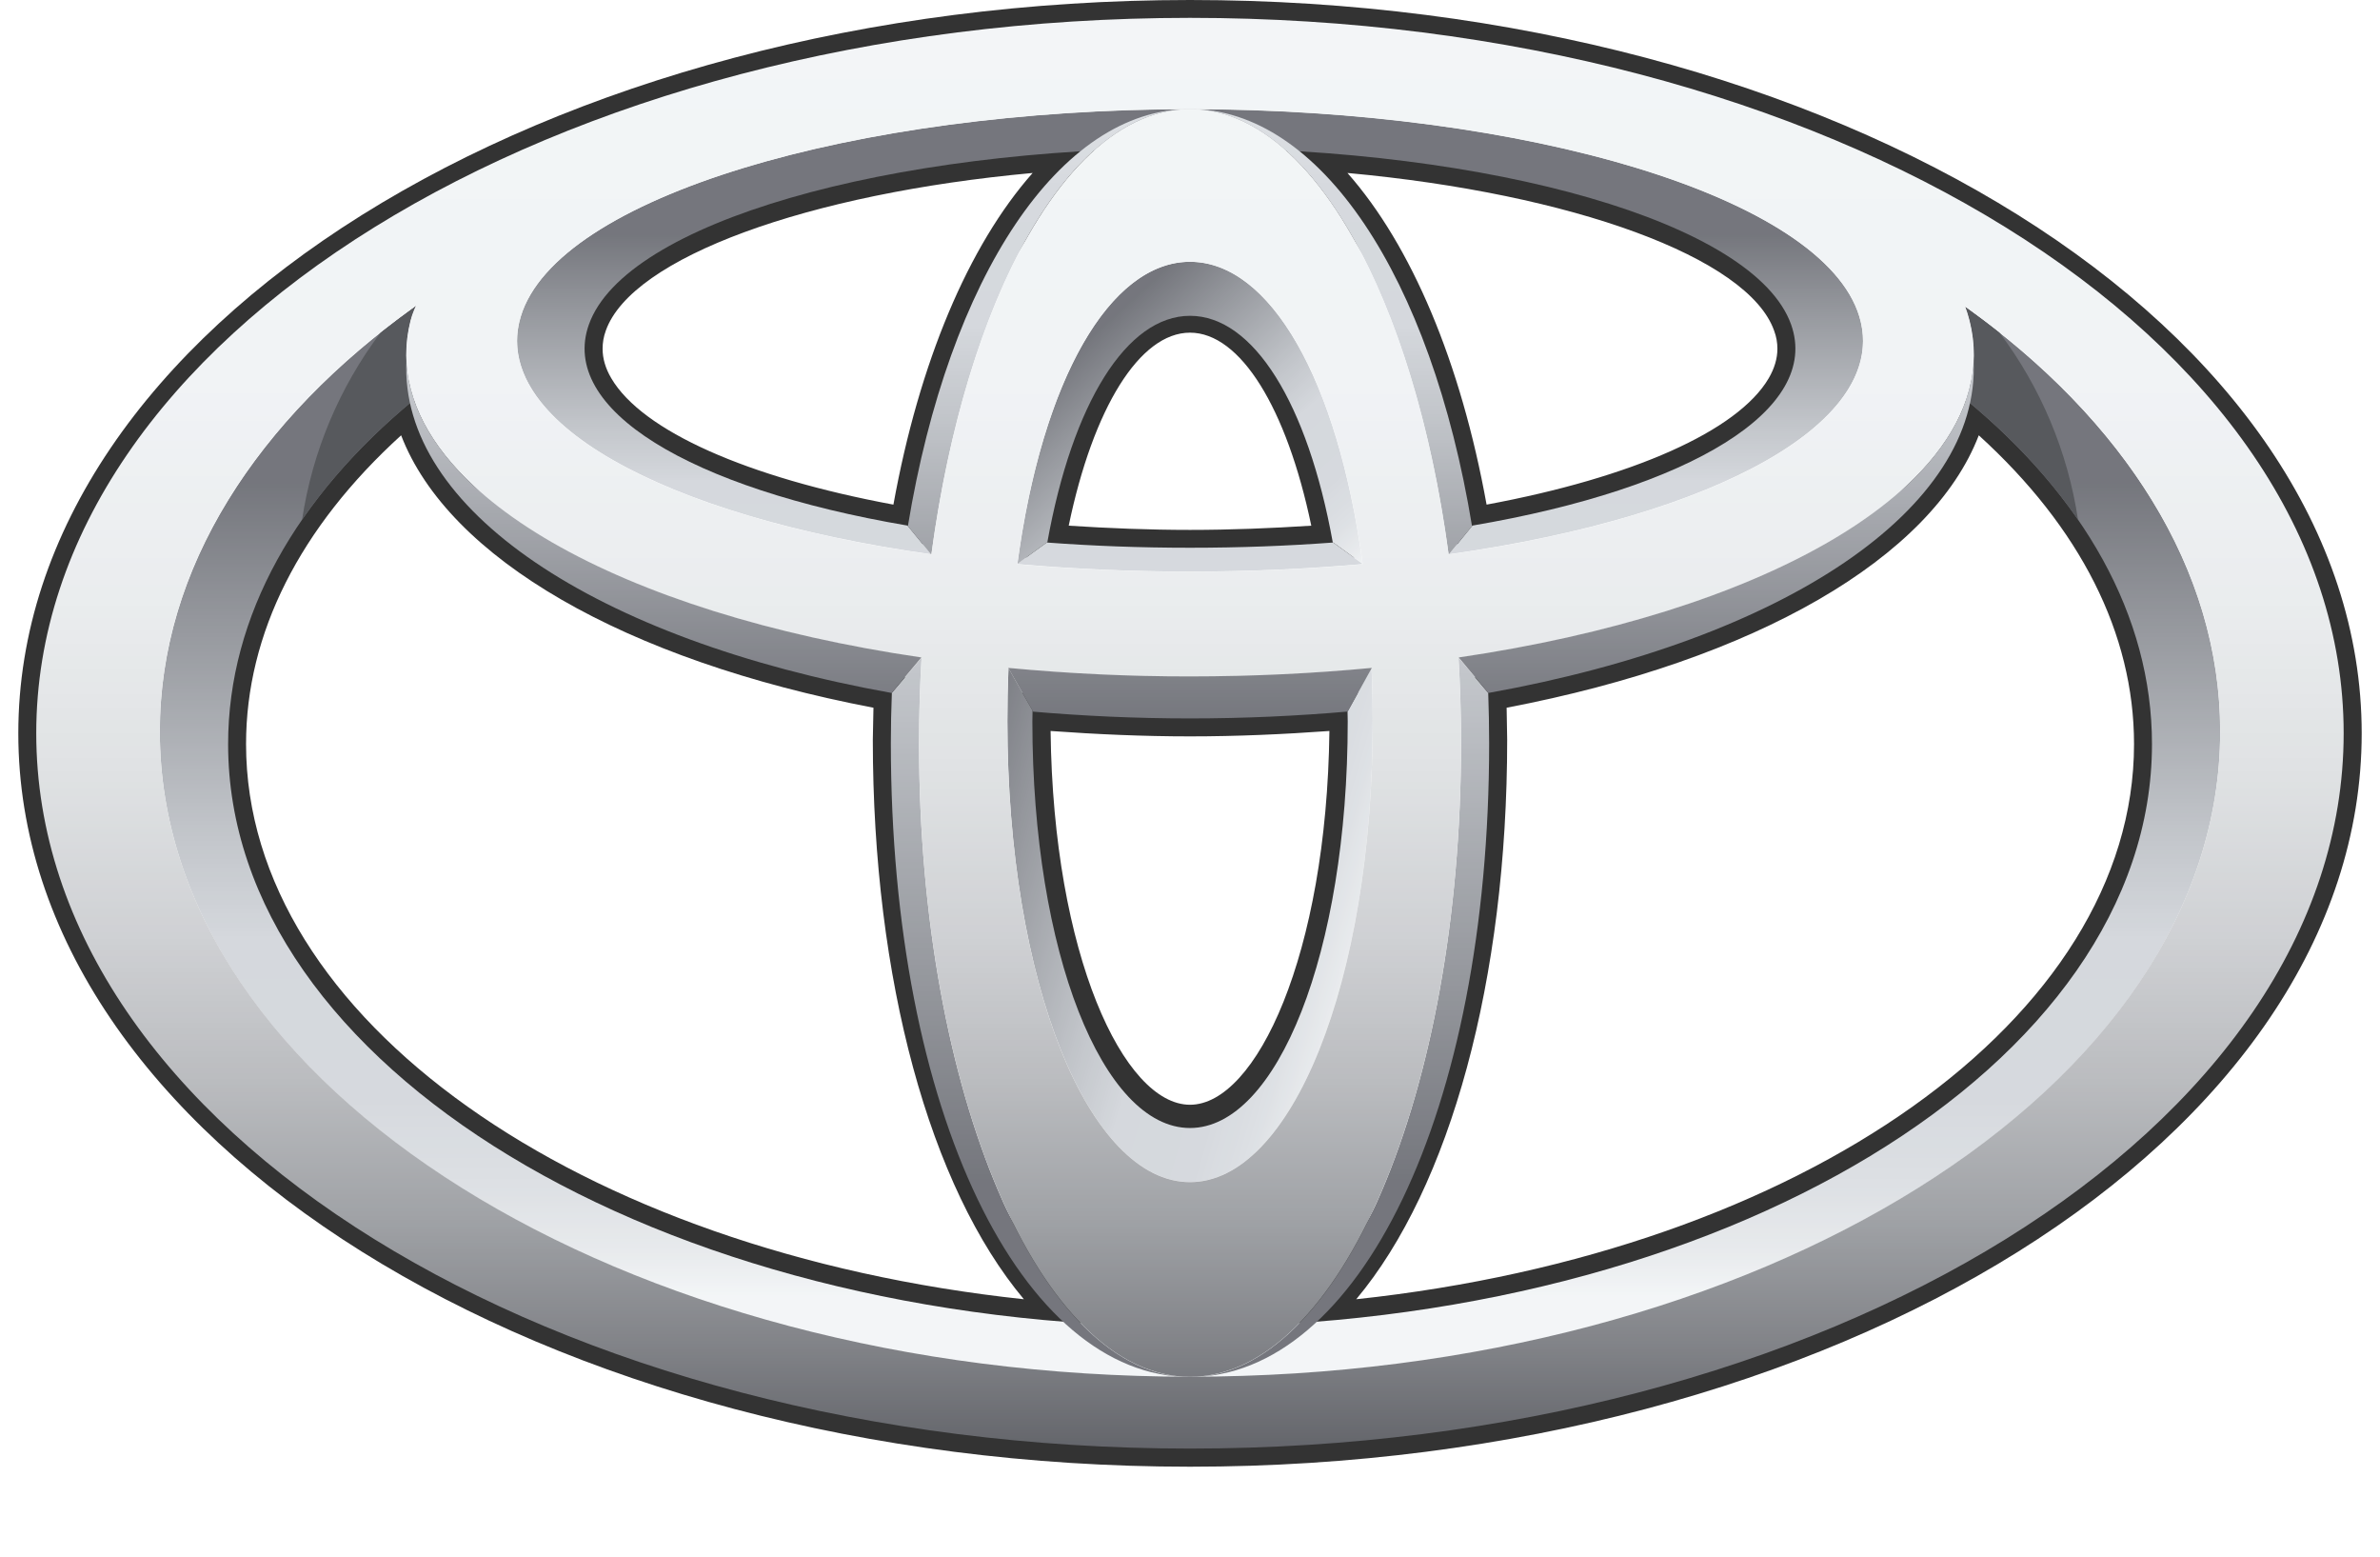 <svg width="26" height="17" viewBox="0 0 26 17" fill="none" xmlns="http://www.w3.org/2000/svg">
<g opacity="0.8">
<path fill-rule="evenodd" clip-rule="evenodd" d="M13 16.018C5.942 16.018 0.2 12.425 0.2 8.009C0.2 3.593 5.942 0 13 0C20.058 0 25.8 3.593 25.8 8.009C25.8 12.425 20.058 16.018 13 16.018ZM13 0.393C6.159 0.393 0.593 3.81 0.593 8.009C0.593 12.209 6.159 15.625 13 15.625C19.841 15.625 25.407 12.209 25.407 8.009C25.407 3.81 19.841 0.393 13 0.393Z" fill="black"/>
<path fill-rule="evenodd" clip-rule="evenodd" d="M6.248 3.479C6.619 2.433 8.795 1.639 11.791 1.456L12.409 1.418L11.925 1.805C11.072 2.488 10.411 3.934 10.109 5.773L10.077 5.967L9.882 5.935C8.046 5.622 6.755 5.038 6.339 4.33C6.24 4.161 6.19 3.984 6.19 3.808C6.191 3.696 6.21 3.585 6.248 3.479ZM6.583 3.809C6.583 3.915 6.614 4.023 6.678 4.131C7.016 4.707 8.164 5.215 9.76 5.511C10.041 3.959 10.58 2.681 11.281 1.889C8.824 2.114 6.901 2.812 6.618 3.611C6.594 3.677 6.583 3.742 6.583 3.809ZM11.243 5.891L11.204 6.104L11.421 6.121C11.935 6.159 12.466 6.18 13 6.18C13.533 6.18 14.065 6.159 14.579 6.121L14.795 6.104L14.757 5.891C14.461 4.231 13.804 3.24 13 3.24C12.195 3.24 11.538 4.231 11.243 5.891ZM14.325 5.741C14.057 4.456 13.55 3.633 13 3.633C12.45 3.633 11.942 4.456 11.675 5.741C12.11 5.769 12.553 5.787 13 5.787C13.447 5.787 13.89 5.769 14.325 5.741ZM14.074 1.805C14.927 2.488 15.589 3.934 15.891 5.773L15.923 5.967L16.117 5.936C17.954 5.622 19.246 5.038 19.66 4.33C19.821 4.057 19.852 3.763 19.752 3.48C19.381 2.434 17.205 1.64 14.21 1.457L13.592 1.418L14.074 1.805ZM19.381 3.611C19.099 2.813 17.176 2.114 14.72 1.889C15.42 2.681 15.959 3.959 16.24 5.511C17.835 5.215 18.984 4.707 19.322 4.131C19.385 4.023 19.417 3.915 19.417 3.809C19.417 3.742 19.406 3.677 19.381 3.611ZM4.352 4.25C3.006 5.378 2.294 6.718 2.294 8.126C2.294 11.437 6.332 14.236 11.686 14.635L12.284 14.68L11.829 14.291C10.656 13.287 9.928 10.906 9.928 8.077L9.94 7.408L9.776 7.375C6.959 6.87 4.956 5.686 4.671 4.36L4.602 4.042L4.352 4.25ZM4.382 4.754C3.276 5.76 2.688 6.919 2.688 8.126C2.688 11.12 6.306 13.668 11.185 14.189C10.158 12.966 9.535 10.7 9.535 8.077C9.535 8.077 9.538 7.883 9.542 7.729C6.821 7.21 4.897 6.094 4.382 4.754ZM11.083 7.772L11.082 7.843C11.082 10.473 11.906 12.457 13 12.457C14.093 12.457 14.918 10.473 14.918 7.843L14.915 7.559L14.704 7.577C14.148 7.626 13.575 7.65 13 7.65C12.425 7.65 11.851 7.626 11.297 7.577L11.085 7.558L11.083 7.772ZM13 12.065C13.722 12.065 14.493 10.43 14.523 7.983C14.023 8.019 13.514 8.042 13 8.042C12.487 8.042 11.977 8.019 11.477 7.983C11.506 10.43 12.277 12.065 13 12.065ZM21.329 4.36C21.044 5.686 19.04 6.87 16.224 7.375L16.059 7.406L16.073 8.077C16.073 10.906 15.344 13.287 14.171 14.291L13.716 14.68L14.313 14.635C19.668 14.236 23.705 11.437 23.705 8.126C23.705 6.718 22.993 5.378 21.647 4.25L21.397 4.042L21.329 4.36ZM23.313 8.126C23.313 6.919 22.724 5.76 21.617 4.754C21.102 6.094 19.178 7.21 16.459 7.729C16.461 7.883 16.465 8.077 16.465 8.077C16.465 10.7 15.842 12.966 14.816 14.189C19.695 13.668 23.313 11.12 23.313 8.126Z" fill="black"/>
<path d="M21.468 3.35C21.486 3.4 21.503 3.451 21.516 3.502C21.59 3.796 21.574 4.085 21.478 4.367C22.756 5.42 23.509 6.719 23.509 8.127C23.509 11.64 18.804 14.489 13 14.489C7.196 14.489 2.492 11.64 2.492 8.127C2.492 6.72 3.246 5.42 4.521 4.367C4.426 4.085 4.411 3.796 4.485 3.502C4.5 3.446 4.521 3.392 4.546 3.34C2.803 4.582 1.746 6.209 1.746 7.991C1.746 11.883 6.784 15.038 13 15.038C19.215 15.038 24.254 11.883 24.254 7.991C24.255 6.213 23.202 4.589 21.468 3.35Z" fill="url(#paint0_linear_5121_51605)"/>
<path fill-rule="evenodd" clip-rule="evenodd" d="M13 1.191C16.661 1.191 19.917 2.15 20.312 3.456C20.655 4.589 18.782 5.637 15.83 6.053L16.085 5.74C18.475 5.334 19.894 4.467 19.567 3.545C19.17 2.427 16.286 1.616 13 1.616C9.714 1.616 6.83 2.426 6.433 3.545C6.105 4.467 7.525 5.334 9.914 5.74L10.171 6.053C7.218 5.637 5.346 4.589 5.689 3.456C6.084 2.151 9.34 1.191 13 1.191ZM13 5.982C13.545 5.982 14.068 5.962 14.564 5.925L14.89 6.16C14.291 6.212 13.66 6.242 13 6.242C12.341 6.242 11.709 6.212 11.111 6.16L11.435 5.925H11.437C11.933 5.962 12.455 5.982 13 5.982Z" fill="url(#paint1_linear_5121_51605)"/>
<path d="M11.441 5.925C11.715 4.401 12.31 3.449 13 3.449C13.691 3.449 14.285 4.401 14.56 5.925H14.565L14.886 6.158C14.615 4.146 13.874 2.859 13 2.859C12.127 2.859 11.385 4.146 11.115 6.158L11.435 5.925H11.441Z" fill="url(#paint2_linear_5121_51605)"/>
<path d="M14.983 7.297L14.721 7.771C14.721 7.806 14.723 7.841 14.723 7.878C14.723 10.404 13.95 12.319 13 12.319C12.049 12.319 11.278 10.403 11.278 7.878C11.278 7.838 11.279 7.798 11.28 7.76L11.017 7.297C11.009 7.489 11.005 7.682 11.005 7.875C11.005 10.739 11.898 12.909 13 12.909C14.102 12.909 14.996 10.739 14.996 7.875C14.996 7.682 14.992 7.489 14.983 7.297V7.297Z" fill="url(#paint3_linear_5121_51605)"/>
<path d="M10.175 6.054C10.552 3.257 11.674 1.191 13 1.191C11.579 1.191 10.367 3.021 9.918 5.746L10.171 6.054H10.175Z" fill="url(#paint4_linear_5121_51605)"/>
<path d="M15.825 6.054H15.828L16.081 5.746C15.633 3.021 14.42 1.191 13 1.191C14.326 1.192 15.448 3.257 15.825 6.054Z" fill="url(#paint5_linear_5121_51605)"/>
<path d="M16.258 7.568L15.935 7.184H15.933C15.951 7.489 15.961 7.8 15.961 8.116C15.961 11.939 14.635 15.038 13 15.038C14.833 15.038 16.268 12.164 16.268 8.116C16.268 7.93 16.264 7.749 16.258 7.568Z" fill="url(#paint6_linear_5121_51605)"/>
<path d="M10.04 8.116C10.04 7.8 10.05 7.489 10.068 7.184H10.066L9.743 7.567C9.736 7.75 9.732 7.933 9.732 8.116C9.732 12.164 11.168 15.038 13 15.038C11.366 15.038 10.04 11.939 10.04 8.116Z" fill="url(#paint7_linear_5121_51605)"/>
<path fill-rule="evenodd" clip-rule="evenodd" d="M4.485 3.502C4.411 3.796 4.426 4.085 4.521 4.367C4.033 4.769 3.622 5.209 3.3 5.676C3.412 4.934 3.707 4.231 4.159 3.631C4.286 3.532 4.415 3.434 4.546 3.34C4.521 3.392 4.5 3.446 4.485 3.502ZM22.701 5.676C22.379 5.209 21.967 4.769 21.479 4.367C21.574 4.085 21.59 3.796 21.515 3.502C21.503 3.451 21.486 3.4 21.468 3.35C21.595 3.441 21.72 3.534 21.842 3.631C22.294 4.231 22.589 4.933 22.701 5.676Z" fill="#2D2F34"/>
<path fill-rule="evenodd" clip-rule="evenodd" d="M13 0.195C6.039 0.195 0.396 3.693 0.396 8.008C0.396 12.323 6.039 15.82 13 15.82C19.96 15.82 25.603 12.323 25.603 8.008C25.603 3.693 19.96 0.195 13 0.195ZM24.254 7.988C24.254 11.88 19.215 15.035 13 15.035C6.784 15.035 1.746 11.88 1.746 7.988C1.746 4.096 6.784 0.941 13 0.941C19.215 0.941 24.254 4.096 24.254 7.988Z" fill="url(#paint8_linear_5121_51605)"/>
<path fill-rule="evenodd" clip-rule="evenodd" d="M13 1.191C11.366 1.191 10.04 4.331 10.04 8.114C10.04 11.937 11.365 15.036 13 15.036C14.635 15.036 15.961 11.937 15.961 8.114C15.961 4.331 14.635 1.191 13 1.191ZM14.996 7.877C14.996 10.74 14.102 12.91 13 12.91C11.898 12.91 11.005 10.74 11.005 7.877C11.005 4.906 11.898 2.859 13 2.859C14.102 2.859 14.996 4.906 14.996 7.877Z" fill="url(#paint9_linear_5121_51605)"/>
<path fill-rule="evenodd" clip-rule="evenodd" d="M13 0.344C8.738 0.344 4.81 2.216 4.485 3.502C3.969 5.542 7.755 7.389 13 7.389C18.245 7.389 22.031 5.542 21.516 3.502C21.055 1.681 17.262 0.344 13 0.344ZM5.689 3.457C6.084 2.152 9.34 1.193 13 1.193C16.661 1.193 19.917 2.151 20.312 3.457C20.755 4.92 17.505 6.243 13 6.243C8.497 6.243 5.246 4.92 5.689 3.457Z" fill="url(#paint10_linear_5121_51605)"/>
<path fill-rule="evenodd" clip-rule="evenodd" d="M9.741 7.568C6.498 6.985 4.364 5.554 4.44 3.941C4.509 5.401 6.75 6.693 10.066 7.18L10.065 7.181L9.741 7.568ZM21.56 3.941C21.492 5.4 19.25 6.693 15.935 7.18L15.936 7.181L16.259 7.568C19.503 6.985 21.637 5.552 21.56 3.941ZM11.013 7.294L11.015 7.295L11.286 7.772C11.836 7.819 12.408 7.846 13 7.846C13.595 7.846 14.169 7.819 14.723 7.771L14.986 7.295L14.987 7.294C14.354 7.354 13.691 7.387 13 7.387C12.337 7.388 11.674 7.356 11.013 7.294Z" fill="url(#paint11_linear_5121_51605)"/>
</g>
<defs>
<linearGradient id="paint0_linear_5121_51605" x1="21.564" y1="14.167" x2="21.564" y2="5.265" gradientUnits="userSpaceOnUse">
<stop stop-color="#F0F3F5"/>
<stop offset="0.056" stop-color="#E2E5E8"/>
<stop offset="0.138" stop-color="#D4D8DD"/>
<stop offset="0.242" stop-color="#CCD0D6"/>
<stop offset="0.44" stop-color="#CACED4"/>
<stop offset="0.568" stop-color="#B3B7BD"/>
<stop offset="0.835" stop-color="#797C83"/>
<stop offset="1" stop-color="#52545C"/>
</linearGradient>
<linearGradient id="paint1_linear_5121_51605" x1="20.022" y1="7.383" x2="20.022" y2="2.559" gradientUnits="userSpaceOnUse">
<stop stop-color="#F0F3F5"/>
<stop offset="0.056" stop-color="#E2E5E8"/>
<stop offset="0.138" stop-color="#D4D8DD"/>
<stop offset="0.242" stop-color="#CCD0D6"/>
<stop offset="0.44" stop-color="#CACED4"/>
<stop offset="0.568" stop-color="#B3B7BD"/>
<stop offset="0.835" stop-color="#797C83"/>
<stop offset="1" stop-color="#52545C"/>
</linearGradient>
<linearGradient id="paint2_linear_5121_51605" x1="16.047" y1="5.18" x2="13.421" y2="2.3" gradientUnits="userSpaceOnUse">
<stop stop-color="#F0F3F5"/>
<stop offset="0.056" stop-color="#E2E5E8"/>
<stop offset="0.138" stop-color="#D4D8DD"/>
<stop offset="0.242" stop-color="#CCD0D6"/>
<stop offset="0.44" stop-color="#CACED4"/>
<stop offset="0.568" stop-color="#B3B7BD"/>
<stop offset="0.835" stop-color="#797C83"/>
<stop offset="1" stop-color="#52545C"/>
</linearGradient>
<linearGradient id="paint3_linear_5121_51605" x1="15.81" y1="7.612" x2="11.081" y2="6.231" gradientUnits="userSpaceOnUse">
<stop stop-color="#F0F3F5"/>
<stop offset="0.056" stop-color="#E2E5E8"/>
<stop offset="0.138" stop-color="#D4D8DD"/>
<stop offset="0.242" stop-color="#CCD0D6"/>
<stop offset="0.44" stop-color="#CACED4"/>
<stop offset="0.568" stop-color="#B3B7BD"/>
<stop offset="0.835" stop-color="#797C83"/>
<stop offset="1" stop-color="#52545C"/>
</linearGradient>
<linearGradient id="paint4_linear_5121_51605" x1="9.034" y1="0.196" x2="9.034" y2="7.847" gradientUnits="userSpaceOnUse">
<stop stop-color="#F0F3F5"/>
<stop offset="0.056" stop-color="#E2E5E8"/>
<stop offset="0.138" stop-color="#D4D8DD"/>
<stop offset="0.242" stop-color="#CCD0D6"/>
<stop offset="0.44" stop-color="#CACED4"/>
<stop offset="0.568" stop-color="#B3B7BD"/>
<stop offset="0.835" stop-color="#797C83"/>
<stop offset="1" stop-color="#52545C"/>
</linearGradient>
<linearGradient id="paint5_linear_5121_51605" x1="12.117" y1="0.196" x2="12.117" y2="7.847" gradientUnits="userSpaceOnUse">
<stop stop-color="#F0F3F5"/>
<stop offset="0.056" stop-color="#E2E5E8"/>
<stop offset="0.138" stop-color="#D4D8DD"/>
<stop offset="0.242" stop-color="#CCD0D6"/>
<stop offset="0.44" stop-color="#CACED4"/>
<stop offset="0.568" stop-color="#B3B7BD"/>
<stop offset="0.835" stop-color="#797C83"/>
<stop offset="1" stop-color="#52545C"/>
</linearGradient>
<linearGradient id="paint6_linear_5121_51605" x1="11.977" y1="0.134" x2="11.977" y2="12.903" gradientUnits="userSpaceOnUse">
<stop stop-color="#F0F3F5"/>
<stop offset="0.056" stop-color="#E2E5E8"/>
<stop offset="0.138" stop-color="#D4D8DD"/>
<stop offset="0.242" stop-color="#CCD0D6"/>
<stop offset="0.44" stop-color="#CACED4"/>
<stop offset="0.568" stop-color="#B3B7BD"/>
<stop offset="0.835" stop-color="#797C83"/>
<stop offset="1" stop-color="#52545C"/>
</linearGradient>
<linearGradient id="paint7_linear_5121_51605" x1="8.709" y1="0.134" x2="8.709" y2="12.902" gradientUnits="userSpaceOnUse">
<stop stop-color="#F0F3F5"/>
<stop offset="0.056" stop-color="#E2E5E8"/>
<stop offset="0.138" stop-color="#D4D8DD"/>
<stop offset="0.242" stop-color="#CCD0D6"/>
<stop offset="0.44" stop-color="#CACED4"/>
<stop offset="0.568" stop-color="#B3B7BD"/>
<stop offset="0.835" stop-color="#797C83"/>
<stop offset="1" stop-color="#52545C"/>
</linearGradient>
<linearGradient id="paint8_linear_5121_51605" x1="0.396" y1="0.195" x2="0.396" y2="15.82" gradientUnits="userSpaceOnUse">
<stop stop-color="#F0F3F5"/>
<stop offset="0.253" stop-color="#EDF0F3"/>
<stop offset="0.406" stop-color="#E5E8EA"/>
<stop offset="0.531" stop-color="#D7DADC"/>
<stop offset="0.642" stop-color="#C3C5C9"/>
<stop offset="0.744" stop-color="#A9ABAF"/>
<stop offset="0.839" stop-color="#888B90"/>
<stop offset="0.926" stop-color="#63656B"/>
<stop offset="1" stop-color="#3D3F46"/>
</linearGradient>
<linearGradient id="paint9_linear_5121_51605" x1="9.659" y1="0.196" x2="9.659" y2="15.821" gradientUnits="userSpaceOnUse">
<stop stop-color="#F0F3F5"/>
<stop offset="0.253" stop-color="#EDF0F3"/>
<stop offset="0.406" stop-color="#E5E8EA"/>
<stop offset="0.531" stop-color="#D7DADC"/>
<stop offset="0.642" stop-color="#C3C5C9"/>
<stop offset="0.744" stop-color="#A9ABAF"/>
<stop offset="0.839" stop-color="#888B90"/>
<stop offset="0.926" stop-color="#63656B"/>
<stop offset="1" stop-color="#3D3F46"/>
</linearGradient>
<linearGradient id="paint10_linear_5121_51605" x1="-5.989" y1="0.199" x2="-5.989" y2="15.824" gradientUnits="userSpaceOnUse">
<stop stop-color="#F0F3F5"/>
<stop offset="0.253" stop-color="#EDF0F3"/>
<stop offset="0.406" stop-color="#E5E8EA"/>
<stop offset="0.531" stop-color="#D7DADC"/>
<stop offset="0.642" stop-color="#C3C5C9"/>
<stop offset="0.744" stop-color="#A9ABAF"/>
<stop offset="0.839" stop-color="#888B90"/>
<stop offset="0.926" stop-color="#63656B"/>
<stop offset="1" stop-color="#3D3F46"/>
</linearGradient>
<linearGradient id="paint11_linear_5121_51605" x1="3.236" y1="3.437" x2="3.236" y2="7.89" gradientUnits="userSpaceOnUse">
<stop stop-color="#CACED4"/>
<stop offset="1" stop-color="#52545C"/>
</linearGradient>
</defs>
</svg>
